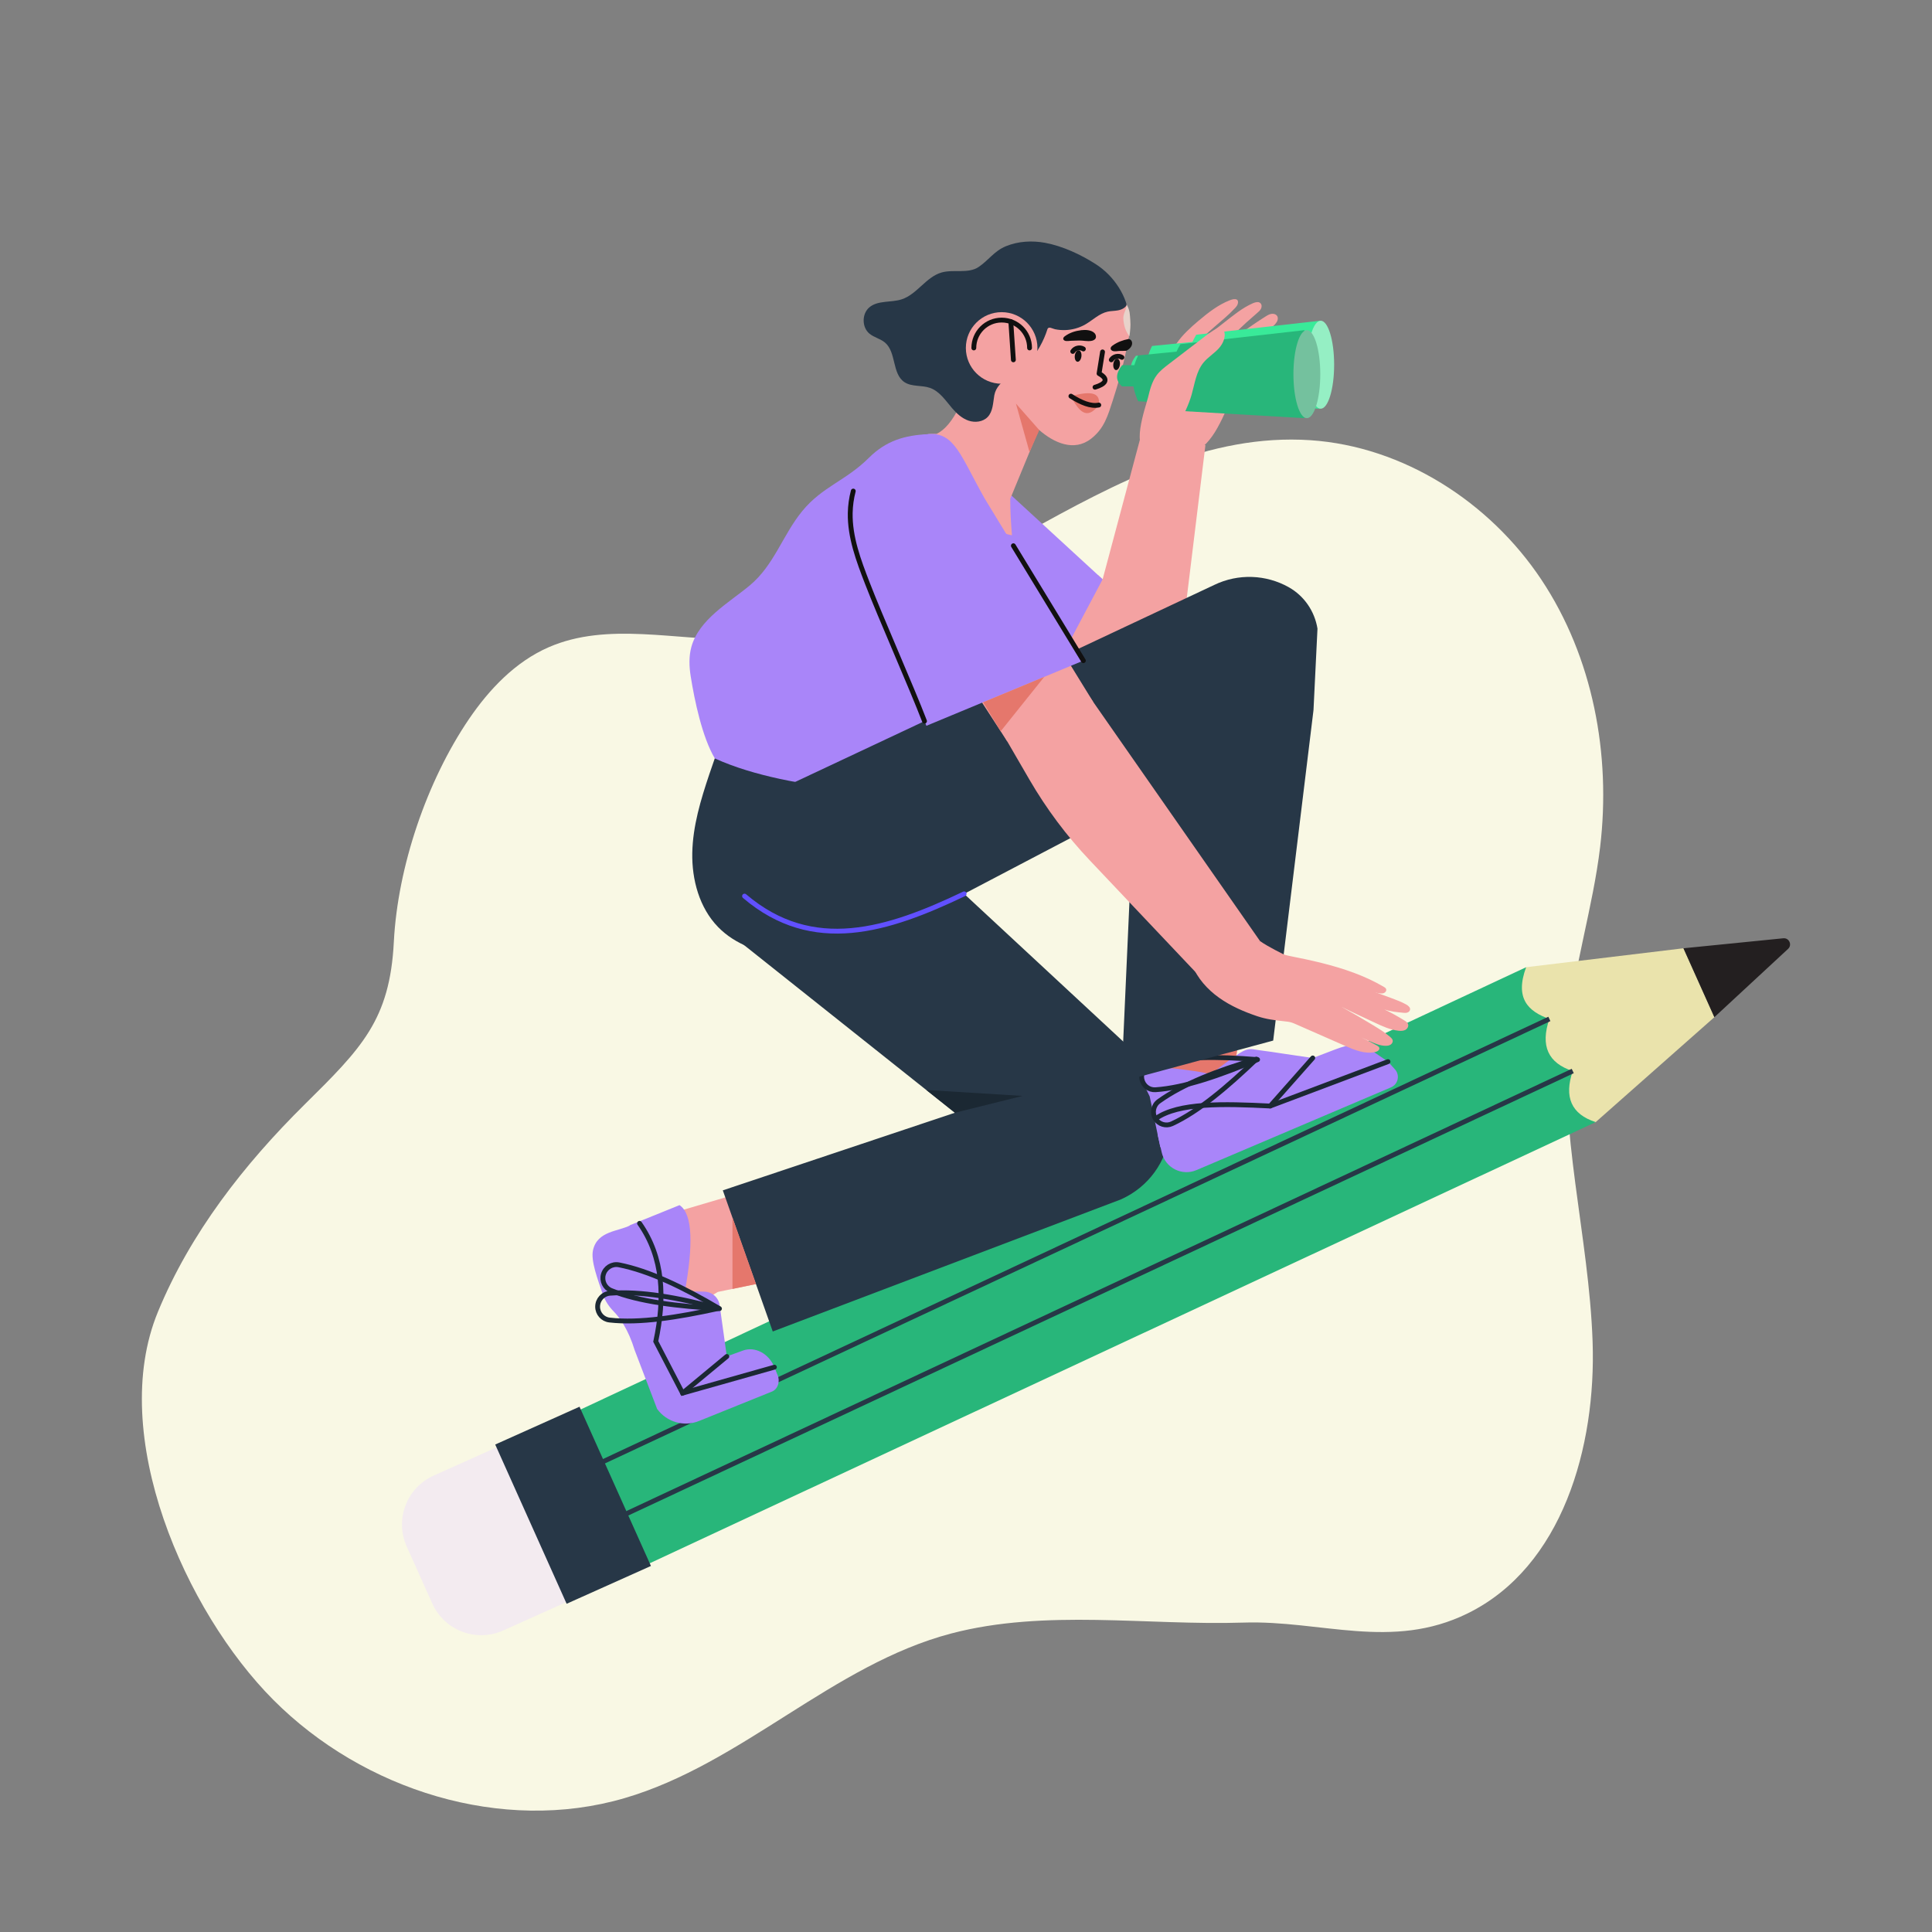 <?xml version="1.0" encoding="utf-8"?>
<!-- Generator: Adobe Illustrator 25.2.0, SVG Export Plug-In . SVG Version: 6.00 Build 0)  -->
<svg version="1.1" id="Layer_1" xmlns="http://www.w3.org/2000/svg" xmlns:xlink="http://www.w3.org/1999/xlink" x="0px" y="0px"
	 viewBox="0 0 400 400" style="enable-background:new 0 0 400 400;" xml:space="preserve">
<rect x="0" y="0" width="400" height="400" fill="#808080" stroke="none"/>
<style type="text/css">
	.st0{fill:#F9F8E4;}
	.st1{fill:#E5785C;}
	.st2{fill:#273747;}
	.st3{fill:none;stroke:#101A23;stroke-linecap:round;stroke-miterlimit:10;}
	.st4{fill:#D3544A;}
	.st5{fill:#231F20;}
	.st6{fill:none;stroke:#231F20;stroke-linecap:round;stroke-linejoin:round;stroke-miterlimit:10;}
	.st7{fill:none;stroke:#6B6BE8;stroke-width:3;stroke-linecap:round;stroke-linejoin:round;stroke-miterlimit:10;}
	.st8{fill:#F7A889;}
	.st9{fill:#28B67A;}
	.st10{fill:#93514C;}
	.st11{fill:#FFFFFF;}
	.st12{fill:#EA7B6C;}
	.st13{fill:#994136;}
	.st14{fill:#C4C4C4;}
	.st15{clip-path:url(#SVGID_2_);}
	.st16{fill:#D6CCC1;}
	.st17{fill:#A74B3A;}
	.st18{fill:none;stroke:#231F20;stroke-width:3.649;stroke-linecap:round;stroke-linejoin:round;stroke-miterlimit:10;}
	.st19{fill:#7F8082;}
	.st20{fill:#EAE3AC;}
	.st21{clip-path:url(#SVGID_4_);fill:#F3EBF0;}
	.st22{fill:#273747;stroke:#273747;stroke-miterlimit:10;}
	.st23{fill:#F4A2A2;}
	.st24{fill:#A985F9;}
	.st25{fill:none;stroke:#111010;stroke-linecap:round;stroke-linejoin:round;stroke-miterlimit:10;}
	.st26{fill:#111010;}
	.st27{fill:#E8D2CA;}
	.st28{fill:#39EA99;}
	.st29{fill:#95EFC4;}
	.st30{fill:#74C19E;}
	.st31{fill:#E5776C;}
	.st32{fill:none;stroke:#1B2833;stroke-linecap:round;stroke-linejoin:round;stroke-miterlimit:10;}
	.st33{fill:none;stroke:#1B2833;stroke-linecap:round;stroke-miterlimit:10;}
	.st34{fill:none;stroke:#6150FF;stroke-linecap:round;stroke-linejoin:round;stroke-miterlimit:10;}
	.st35{fill:#1B2833;}
	.st36{clip-path:url(#SVGID_6_);}
	.st37{fill:#FEC79E;}
	.st38{fill-rule:evenodd;clip-rule:evenodd;fill:#FEC79E;}
	.st39{fill:#ECA06E;}
	.st40{fill-rule:evenodd;clip-rule:evenodd;fill:#592114;}
	.st41{fill-rule:evenodd;clip-rule:evenodd;fill:#ECA06E;}
	.st42{fill-rule:evenodd;clip-rule:evenodd;fill:#4C0200;}
	.st43{fill:#4341A6;}
	.st44{fill-rule:evenodd;clip-rule:evenodd;fill:#A985F9;}
	.st45{opacity:0.68;}
	.st46{opacity:0.75;fill:#28B67A;}
	.st47{fill:none;stroke:#FFFFFF;stroke-width:2;stroke-miterlimit:10;}
	.st48{opacity:0.71;}
	.st49{fill:#EDEDED;}
	.st50{fill:#7272CC;}
	.st51{fill:#8282DB;}
	.st52{fill:#DEE0E2;}
	.st53{fill:#FFB9A8;}
	.st54{fill:#9FB1BC;}
	.st55{fill:#EAA192;}
	.st56{fill:#F2F4F2;}
	.st57{fill:#20915E;}
	.st58{fill:none;stroke:#231F20;stroke-width:4.493;stroke-linecap:round;stroke-linejoin:round;stroke-miterlimit:10;}
	.st59{fill:#F9F9F9;}
	.st60{fill:#CECECE;}
</style>
<g>
	<path class="st0" d="M97.07,148.91c4.22-6.21,9.62-11.89,16.51-14.9c12.23-5.34,26.29-1.37,39.64-1.64
		c42.24-0.85,75.94-44.06,118.1-41.23c19.24,1.29,37.13,12.82,47.81,28.88c10.68,16.06,14.44,36.2,12.16,55.35
		c-1.49,12.48-5.41,24.6-6.59,37.11c-2.05,21.76,4.27,43.42,5.03,65.26s-6.26,46.66-25.88,56.3c-15.72,7.72-30.34,1.38-46.42,1.9
		c-19.89,0.64-41-2.86-60.47,2.25c-24.53,6.44-43.33,26.99-67.67,34.1c-25.35,7.41-54.07-1.64-72.71-20.36
		c-18.2-18.27-34.39-54.81-23.89-80.31c6.72-16.32,17.82-30.53,30.37-42.94c11.8-11.67,17.66-17.5,18.48-33.69
		C82.34,179.46,88.36,161.74,97.07,148.91z"/>
	<g>
		<g>
			<polygon class="st20" points="354.95,210.59 348.54,196.33 315.98,200.25 312.09,203.45 323.06,233.53 330.37,232.32 			"/>
			<path class="st9" d="M103.24,299.76l212.73-99.51c-2.38,6.43,0.39,9.16,4.81,10.71c-1.91,5.59-0.25,9.15,4.84,10.79l0,0l0,0
				c-1.83,5.37-0.32,8.93,4.75,10.57l-212.84,99.26L103.24,299.76z"/>
			<g>
				<defs>
					<path id="SVGID_3_" d="M89.5,331.99l-5.3-11.81c-2.51-5.59-0.01-12.16,5.58-14.67l29.9-13.42l14.39,32.07l-29.9,13.42
						C98.58,340.08,92.01,337.58,89.5,331.99z"/>
				</defs>
				<clipPath id="SVGID_2_">
					<use xlink:href="#SVGID_3_"  style="overflow:visible;"/>
				</clipPath>
				<path style="clip-path:url(#SVGID_2_);fill:#F3EBF0;" d="M89.5,331.99l-5.3-11.81c-2.51-5.59-0.01-12.16,5.58-14.67l29.9-13.42
					l14.39,32.07l-29.9,13.42C98.58,340.08,92.01,337.58,89.5,331.99z"/>
			</g>
			
				<rect x="101.03" y="302.76" transform="matrix(0.409 0.912 -0.912 0.409 354.529 75.938)" class="st22" width="35.15" height="18.14"/>
			<path class="st5" d="M348.54,196.33l6.4,14.27l15.26-14.14c0.9-0.83,0.22-2.32-0.99-2.2L348.54,196.33z"/>
			<line class="st22" x1="320.78" y1="210.96" x2="124.49" y2="302.79"/>
			<line class="st22" x1="325.62" y1="221.74" x2="129.33" y2="313.57"/>
		</g>
		<path class="st23" d="M227.36,119.07l16.97,16.01l-0.3,0.93c-2.58,8.04-12.48,10.92-18.96,5.49l-19-15.9L227.36,119.07z"/>
		<path class="st24" d="M207.47,100.81l20.82,19.13l-14.43,27.19l-24.13-27.81c-4.17-3.89-6.06-9.7-4.8-15.27
			c1.29-5.68,5.12-8.34,11.86-7.56C200.67,96.95,204.34,98.48,207.47,100.81z"/>
		<polygon class="st23" points="224.95,132.44 236.52,89.1 249.57,92.17 244.33,135.08 		"/>
		<path class="st23" d="M133.59,252.8l30.79-9.08l5.35,19.39l-21.11,4.37C137.51,274.56,136.03,262.74,133.59,252.8z"/>
		<path class="st23" d="M260.27,75.09c-1.01,0.57-1.99,1.24-2.79,2.09c-0.79,0.85-1.15,2.12-1.62,3.18
			c-1.24,2.75-2.35,5.64-3.83,8.27c-1.26,2.25-3.02,4.45-5.49,5.41c-1.75,0.68-4.02,0.99-5.84,0.4c-1.33-0.42-3-0.5-3.83-1.81
			c-0.77-1.2,0.08-2.33,0.44-3.59c1.12-3.93,2.07-7.87,3.41-11.74c0.75-2.16,1.57-4.32,2.87-6.19c1.25-1.81,2.9-3.3,4.58-4.72
			c1.98-1.67,4.05-3.29,6.46-4.23c0.64-0.25,1.86-0.55,1.67,0.62c-0.07,0.41-0.35,0.74-0.63,1.04c-2.6,2.78-5.92,4.86-8.25,7.87
			c1.93-1.66,3.9-3.27,5.92-4.83c1.92-1.49,3.81-3.1,6.06-4.08c0.51-0.22,1.18-0.4,1.57,0c0.29,0.29,0.29,0.77,0.11,1.13
			c-0.18,0.36-0.5,0.64-0.81,0.9c-2.94,2.51-5.72,5.19-8.34,8.03c3.27-2.57,6.57-5.12,10.1-7.32c0.38-0.24,0.78-0.48,1.22-0.54
			c0.44-0.07,0.95,0.08,1.18,0.46c0.21,0.34,0.15,0.8-0.05,1.15c-0.48,0.86-1.56,1.52-2.29,2.15c-0.94,0.81-1.88,1.63-2.82,2.44
			c-1.88,1.63-3.76,3.25-5.64,4.88c2.15-1.86,4.65-3.49,7.08-4.97c0.86-0.52,5-3.6,5.57-1.96c0.1,0.3,0.05,0.63-0.06,0.92
			c-0.28,0.78-0.91,1.38-1.54,1.92C263.33,73.16,261.85,74.2,260.27,75.09z"/>
		<path class="st23" d="M233.72,69.81c-0.01,0.05-0.02,0.11-0.03,0.16c-0.08,0.45-0.38,1.99-0.45,2.31
			c-0.75,3.57-1.7,7.1-2.83,10.56c-1.05,3.2-1.74,5.82-4.51,7.99c-3.56,2.78-7.75,0.8-10.72-1.78c-1.85-1.6-3.48-3.46-4.84-5.49
			c-1.95-2.92-4.53-4.18-6.1-7.35c-1.67-3.35-2.59-7.13-2.21-10.89c0.98-9.73,11.1-15.89,20.12-11.63c2.53,1.19,5.02,2.56,7.06,4.47
			c1.21,1.13,2.67,2.33,3.59,4.03c0.7,1.3,1.01,3.05,1.12,4.35C234,67.63,233.9,68.73,233.72,69.81z"/>
		<path class="st25" d="M228.27,72.86l-0.72,4.48c2.22,1.22,1.18,2.23-0.84,2.83"/>
		<path class="st26" d="M231.86,75.52c-0.08,0.65-0.45,1.14-0.82,1.1c-0.38-0.05-0.62-0.61-0.54-1.26c0.08-0.65,0.45-1.14,0.82-1.1
			C231.7,74.31,231.94,74.87,231.86,75.52z"/>
		
			<ellipse transform="matrix(0.119 -0.993 0.993 0.119 123.391 286.624)" class="st26" cx="223.25" cy="73.77" rx="1.19" ry="0.69"/>
		<path class="st26" d="M222.72,70.52c0.27-0.01,0.55-0.02,0.82-0.02c0.77,0,1.53,0.2,2.31,0.09c0.38-0.05,0.79-0.19,0.97-0.52
			c0.19-0.34,0.07-0.8-0.2-1.09c-0.64-0.68-1.89-0.73-2.75-0.62c-1.2,0.14-2.39,0.51-3.37,1.23c-0.18,0.13-0.38,0.31-0.37,0.54
			c0.01,0.17,0.13,0.32,0.29,0.39c0.42,0.2,0.99,0.02,1.44,0.03C222.15,70.54,222.43,70.53,222.72,70.52z"/>
		<path class="st26" d="M233.68,70.18c0.93,0.16,1.12,1.62-0.48,2.44c-0.07,0-0.14,0.01-0.22,0.01c-0.33,0.01-0.67,0.03-1,0.02
			c-0.53-0.01-1.2,0.21-1.7-0.03c-0.18-0.09-0.33-0.26-0.34-0.46c-0.01-0.27,0.22-0.48,0.43-0.63
			C231.36,70.82,232.5,70.4,233.68,70.18z"/>
		<path class="st27" d="M233.83,69.63c-0.83-1.09-1.15-2.28-1.25-3.5c-0.1-1.24,0.56-1.78,0.71-3.03c0.7,1.3,0.62,1.96,0.73,3.25
			C234.1,67.45,234,68.55,233.83,69.63z"/>
		<g>
			<path class="st28" d="M235.19,73.65c-1.25,1.6-1.53,3.09,0,4.39h5.37v-4.39L235.19,73.65z"/>
			<path class="st28" d="M238.52,71.63c-1.57,3.08-1.49,6.24,0,9.49l19.98,1.03V69.63L238.52,71.63z"/>
			<path class="st28" d="M247.67,69.3c-2.74,4.59-2.72,9.2,0,13.82l25.66,1.5V66.4L247.67,69.3z"/>
			<ellipse class="st29" cx="273.44" cy="75.51" rx="2.78" ry="9.11"/>
		</g>
		<g>
			<path class="st9" d="M232.32,75.61c-1.25,1.6-1.53,3.09,0,4.39h5.37v-4.39H232.32z"/>
			<path class="st9" d="M235.65,73.59c-1.57,3.08-1.49,6.24,0,9.49l19.98,1.03V71.6L235.65,73.59z"/>
			<path class="st9" d="M244.4,71.26c-2.74,4.59-2.72,9.2,0,13.82l25.66,1.5V68.36L244.4,71.26z"/>
			<ellipse class="st30" cx="270.57" cy="77.47" rx="2.78" ry="9.11"/>
		</g>
		<path class="st31" d="M221.72,82.03c1.56,2.99,3.24,5.16,5.77,1.84C227.96,80.95,225.29,81.05,221.72,82.03z"/>
		<path class="st25" d="M227.49,83.86c-1.65,0.34-3.64-0.48-5.77-1.84"/>
		<path class="st23" d="M237.69,82.28c0.39-1.62,0.81-3.28,1.8-4.61c0.67-0.89,1.56-1.58,2.45-2.26c2.31-1.77,4.61-3.53,6.92-5.3
			c1-0.77,2.01-1.54,3.13-2.15c0.28-0.15,0.62-0.3,0.91-0.17c0.18,0.08,0.31,0.26,0.4,0.43c0.66,1.28-0.01,2.87-0.98,3.93
			c-0.98,1.06-2.25,1.82-3.16,2.93c-1.5,1.85-1.8,4.35-2.45,6.64c-1.04,3.64-4.27,10.02-8.36,11.08
			C233.64,94.04,237.28,84,237.69,82.28z"/>
		<path class="st2" d="M178.25,196.27c-5.11,0.96-10.3,1.88-15.49,1.52c-5.19-0.36-10.46-2.13-14.09-5.86
			c-3.88-3.99-5.45-9.8-5.34-15.36c0.11-5.56,1.75-10.98,3.52-16.25c3.19-9.47,6.9-18.76,11.11-27.82l35.93,12.85l-8.49,19.83
			L178.25,196.27z"/>
		<path class="st2" d="M173.92,161.21l62.37,57.9c9.7,8.34,7.47,23.92-4.18,29.2l-72.12,27.36l-10.34-29.22l48.05-16.07
			l-44.67-35.52L173.92,161.21z"/>
		<path class="st24" d="M202.95,141.09l-10.74,24.12c-2.81-1.35-27.68-0.71-44.21-8.18c-2.61-4.38-4.21-12.03-5-17.02
			c-0.32-2.01-0.4-4.1,0.14-6.07c1.59-5.75,7.84-9.18,12.11-12.75c5.05-4.22,6.77-10.39,10.84-15.37c4.14-5.07,9.06-6.3,13.78-11.01
			c3.54-3.54,7.41-4.72,12.34-4.92c0.55-0.02,1.11-0.03,1.69-0.03l15.27,13.43c0,2.5,0.14,5.03,0.34,7.56
			C210.59,124.65,213.33,137.97,202.95,141.09z"/>
		<path class="st23" d="M209.16,103.27l6.63-16.08l-13.68-13.23c-2.06,8.18-4.68,14.2-8.22,15.88c-0.58,0-1.14,0.01-1.68,0.03
			c0.84,3.12,3.03,7.32,3.61,8.32c2.2,3.85,5.12,7.3,8.6,10.05c1.43,1.13,3.01,2.18,4.8,2.53c0.1,0.02,0.2,0.04,0.3,0.05
			C209.3,108.31,209.16,105.77,209.16,103.27L209.16,103.27z"/>
		<path class="st2" d="M164.38,162.01l86.98-40.89c5.05-2.45,10.81-2.15,15.45,0.45c3.19,1.79,5.37,4.96,5.96,8.58l-0.83,16.98
			l-93.68,49.13L164.38,162.01z"/>
		<g>
			<polygon class="st31" points="255.99,218.47 259.08,199.47 239.34,203.48 237.69,224.49 262.05,229.08 			"/>
			<path class="st24" d="M257.31,217.66c0.23-0.12,0.48-0.22,0.73-0.3c1.03-0.33,1.9-0.01,2.92,0.11c1.54,0.18,3.07,0.43,4.61,0.66
				c2.08,0.31,4.16,0.61,6.24,0.92l4.54-1.74c3.32-1.24,5.05-1.59,7.97,0.41l3.06,2.09l-25.96,11.04c-6.81,0.37-10.58,1.64-9.88,4.2
				l-11.31,2.46l-2.2-10.51l-1.46-2.99c-0.52-1.07,0.1-2.35,1.26-2.6c3.22-0.69,6.5-0.04,9.71,0.38c0.68,0.09,1.33,0.21,2,0.36
				c1.03,0.22,1.31,0.15,2.14-0.51c1.39-1.11,2.84-2.16,4.32-3.16C256.41,218.18,256.85,217.89,257.31,217.66z"/>
			<path class="st24" d="M287.37,219.8l1.44,1.6c1.08,1.2,0.66,3.1-0.83,3.73l-23.11,9.83l-10.46,4.45l-6.7,2.85
				c-3.02,1.28-6.46-0.47-7.19-3.67l-0.86-3.75c4.96-3.46,13.88-4.98,23.99-5.91L287.37,219.8z"/>
			<path class="st32" d="M287.37,219.8l-24.39,9.19c-9.64-0.49-18.95-0.72-23.63,2.56"/>
			<line class="st32" x1="271.79" y1="219.04" x2="262.98" y2="228.99"/>
			<g>
				<path class="st32" d="M260.14,219.28c-6.07,5.8-12,10.84-17.5,13.38c-1.24,0.57-2.72,0.12-3.43-1.05l0,0
					c-0.74-1.2-0.43-2.78,0.72-3.6C244.97,224.39,252.07,221.63,260.14,219.28z"/>
				<path class="st32" d="M260.37,219.38c-7.74,3.25-15.09,5.83-21.13,6.24c-1.37,0.09-2.58-0.86-2.83-2.21v0
					c-0.26-1.39,0.59-2.75,1.96-3.1C244.38,218.73,252,218.69,260.37,219.38z"/>
			</g>
		</g>
		<g>
			<path class="st24" d="M131.39,279.5c-1.31-4.29-3.1-6.73-4.37-8.02c-1.01-1.03-1.8-2.27-2.26-3.64
				c-1.01-2.97-2.49-6.85-1.98-9.03c0.92-4,5.27-3.83,7.66-5.11l-0.03-0.03l10.28-4.16c2.76,1.84,2.83,8.28,1.12,17.82l0,0l0,0
				l4.02,0.09c1.61,0.04,2.95,1.23,3.17,2.82l1.48,10.59l3.36-1.22c2.48-0.9,5.35,0.63,6.49,3.45l0.66,1.63
				c0.57,1.4,0.04,2.93-1.17,3.42l-15.09,6.09c-3.12,1.26-6.7,0.23-8.68-2.49L131.39,279.5z"/>
			<path class="st33" d="M132.41,253.28c4.98,7.09,5.27,15.47,3.36,24.45l5.55,10.7l19.01-5.37"/>
			<path class="st32" d="M148.79,270.89c-8.46,1.86-16.39,3.12-22.6,2.41c-1.4-0.16-2.46-1.35-2.46-2.76l0,0
				c0-1.46,1.11-2.68,2.56-2.79C132.68,267.26,140.43,268.64,148.79,270.89z"/>
			<path class="st32" d="M148.96,270.94c-8.65-0.49-16.63-1.41-22.41-3.75c-1.31-0.53-2.01-1.96-1.63-3.32l0,0
				c0.39-1.4,1.79-2.28,3.22-2C134.42,263.11,141.51,266.53,148.96,270.94z"/>
			<line class="st33" x1="141.32" y1="288.43" x2="150.48" y2="280.84"/>
		</g>
		<polygon class="st2" points="271.93,147.14 263.6,215.44 232.17,223.93 235.38,152.37 		"/>
		<polygon class="st23" points="179.13,108.13 208.53,153.49 226.35,145.35 197.38,98.31 		"/>
		<path class="st23" d="M204.85,147.14l8.28,14.27c3.51,6.04,7.7,11.65,12.5,16.72l22.9,24.2l12.36-7.47l-40.08-57.46
			C213.41,130.01,202.94,136.37,204.85,147.14z"/>
		<path class="st25" d="M222.1,72.76c0.44-0.71,1.49-0.96,2.2-0.51"/>
		<path class="st25" d="M230.08,74.5c0.44-0.71,1.49-0.96,2.2-0.51"/>
		<path class="st34" d="M199.62,185.06c-15.75,7.53-31.29,12.55-45.47,0.47"/>
		<polygon class="st35" points="197.71,230.38 211.71,226.9 191.79,225.67 		"/>
		<g>
			<path class="st23" d="M291.19,208c-0.94-0.54-1.96-0.92-2.98-1.3c-5.08-1.87-10.16-3.74-15.25-5.61
				c-2.05-0.75-3.94-1.8-5.87-2.81c-1.95-1.02-4.4-2.18-6.21-3.43l-14.07,4.95c1.11,2.74,3.16,5.04,5.57,6.76
				c2.41,1.72,5.16,2.91,7.96,3.85c1.87,0.62,3.54,0.81,5.5,1.03c0.52,0.06,1.05,0.1,1.56,0.26c0.29,0.09,0.56,0.21,0.84,0.33
				c3.39,1.49,6.78,2.98,10.17,4.47c2,0.88,4.17,1.78,6.3,1.32c0.45-0.1,0.99-0.43,0.86-0.88c-0.07-0.21-0.27-0.35-0.47-0.46
				c-1.06-0.61-2.15-1.16-3.25-1.68c0.58,0.26,1.15,0.51,1.73,0.77c1.05,0.47,2.14,0.94,3.29,0.95c0.36,0,0.72-0.04,1.03-0.23
				c0.3-0.19,0.51-0.55,0.44-0.9c-0.06-0.29-0.3-0.51-0.52-0.71c-1.05-0.89-2.22-1.62-3.4-2.34c-2.21-1.35-4.45-2.65-6.72-3.91
				c2.27,1.15,4.58,2.19,6.91,3.29c1.58,0.74,3.19,1.49,4.92,1.68c0.47,0.05,0.97,0.06,1.39-0.15c0.42-0.21,0.74-0.7,0.62-1.16
				c-0.1-0.38-0.46-0.63-0.8-0.83c-1.34-0.83-2.71-1.59-4.13-2.27c1.3,0.45,2.5,0.55,3.87,0.69c0.29,0.03,0.58,0.05,0.86-0.03
				c0.28-0.08,0.53-0.29,0.59-0.58C292.04,208.62,291.6,208.24,291.19,208z"/>
			<path class="st23" d="M286.51,204.32c0.19,0.11,0.38,0.23,0.46,0.43c0.14,0.33-0.11,0.71-0.44,0.85
				c-0.33,0.14-0.7,0.09-1.05,0.04c-1.59-0.26-3.14-0.71-4.69-1.17c-3.48-1.02-6.97-2.04-10.45-3.07c-1.05-0.31-2.11-0.62-3.11-1.07
				c-0.77-0.35-1.68-0.92-2.04-1.72c-0.68-1.5,0.79-0.89,1.74-0.7c2.27,0.45,4.53,0.92,6.77,1.48
				C278.16,200.51,282.55,201.99,286.51,204.32z"/>
		</g>
		<path class="st24" d="M192.21,89.88c-5.54,0.45-14.13,6.41-15.54,11.79c-0.39,1.48-0.6,3.01-0.63,4.54
			c-0.09,5.01,1.73,9.84,3.54,14.52c2.72,7.07,9.51,22.48,12.22,29.54l32.51-13.5l-20.41-33.5
			C198.88,94.39,197.64,89.44,192.21,89.88z"/>
		<line class="st25" x1="224.3" y1="136.78" x2="209.81" y2="112.99"/>
		<path class="st25" d="M176.66,101.67c-0.39,1.48-0.6,3.01-0.63,4.54c-0.09,5.01,1.73,9.84,3.54,14.52
			c2.72,7.07,9.13,21.5,11.84,28.57"/>
		<path class="st2" d="M213.03,74.88c1.73-1.89,3.03-4.21,3.83-6.72c0.22-0.67,1.03-0.11,1.56,0c0.7,0.15,1.42,0.2,2.14,0.18
			c1.43-0.05,2.86-0.44,4.11-1.15c1.57-0.9,2.91-2.29,4.67-2.67c0.69-0.15,1.41-0.13,2.11-0.26c0.48-0.09,0.96-0.26,1.35-0.56
			c0.53-0.42,0.48-0.62,0.28-1.22c-0.36-1.04-0.86-2.04-1.45-2.97c-1.2-1.9-2.81-3.55-4.69-4.77c-3.08-2-6.94-3.8-10.57-4.47
			c-2.68-0.49-5.54-0.34-8.09,0.7c-2.47,1.01-3.58,2.91-5.68,4.31c-2.17,1.45-5.15,0.42-7.67,1.14c-3.2,0.92-5.05,4.49-8.21,5.54
			c-2.23,0.74-4.95,0.16-6.74,1.68c-1.57,1.34-1.56,4.12,0.03,5.44c0.96,0.79,2.28,1.05,3.22,1.85c2.37,2.01,1.43,6.44,4.01,8.18
			c1.52,1.02,3.59,0.59,5.31,1.2c1.98,0.7,3.22,2.61,4.58,4.21c0.93,1.08,2.02,2.09,3.37,2.56c1.35,0.47,3,0.28,3.99-0.75
			c1.1-1.15,1.1-2.92,1.37-4.48C206.47,78.48,210.86,77.24,213.03,74.88z"/>
		<circle class="st23" cx="207.38" cy="72.04" r="7.41"/>
		<path class="st25" d="M201.62,72.04c0-3.19,2.58-5.77,5.77-5.77s5.77,2.58,5.77,5.77"/>
		<line class="st25" x1="209.28" y1="66.59" x2="209.81" y2="74.5"/>
		<polygon class="st31" points="215.18,89.05 210.34,83.56 213.15,93.59 		"/>
		<polygon class="st31" points="207.18,151.4 216.2,140.14 203.54,145.4 		"/>
		<polygon class="st31" points="151.65,266.86 151.65,252.09 156.52,265.85 		"/>
	</g>
</g>
</svg>
